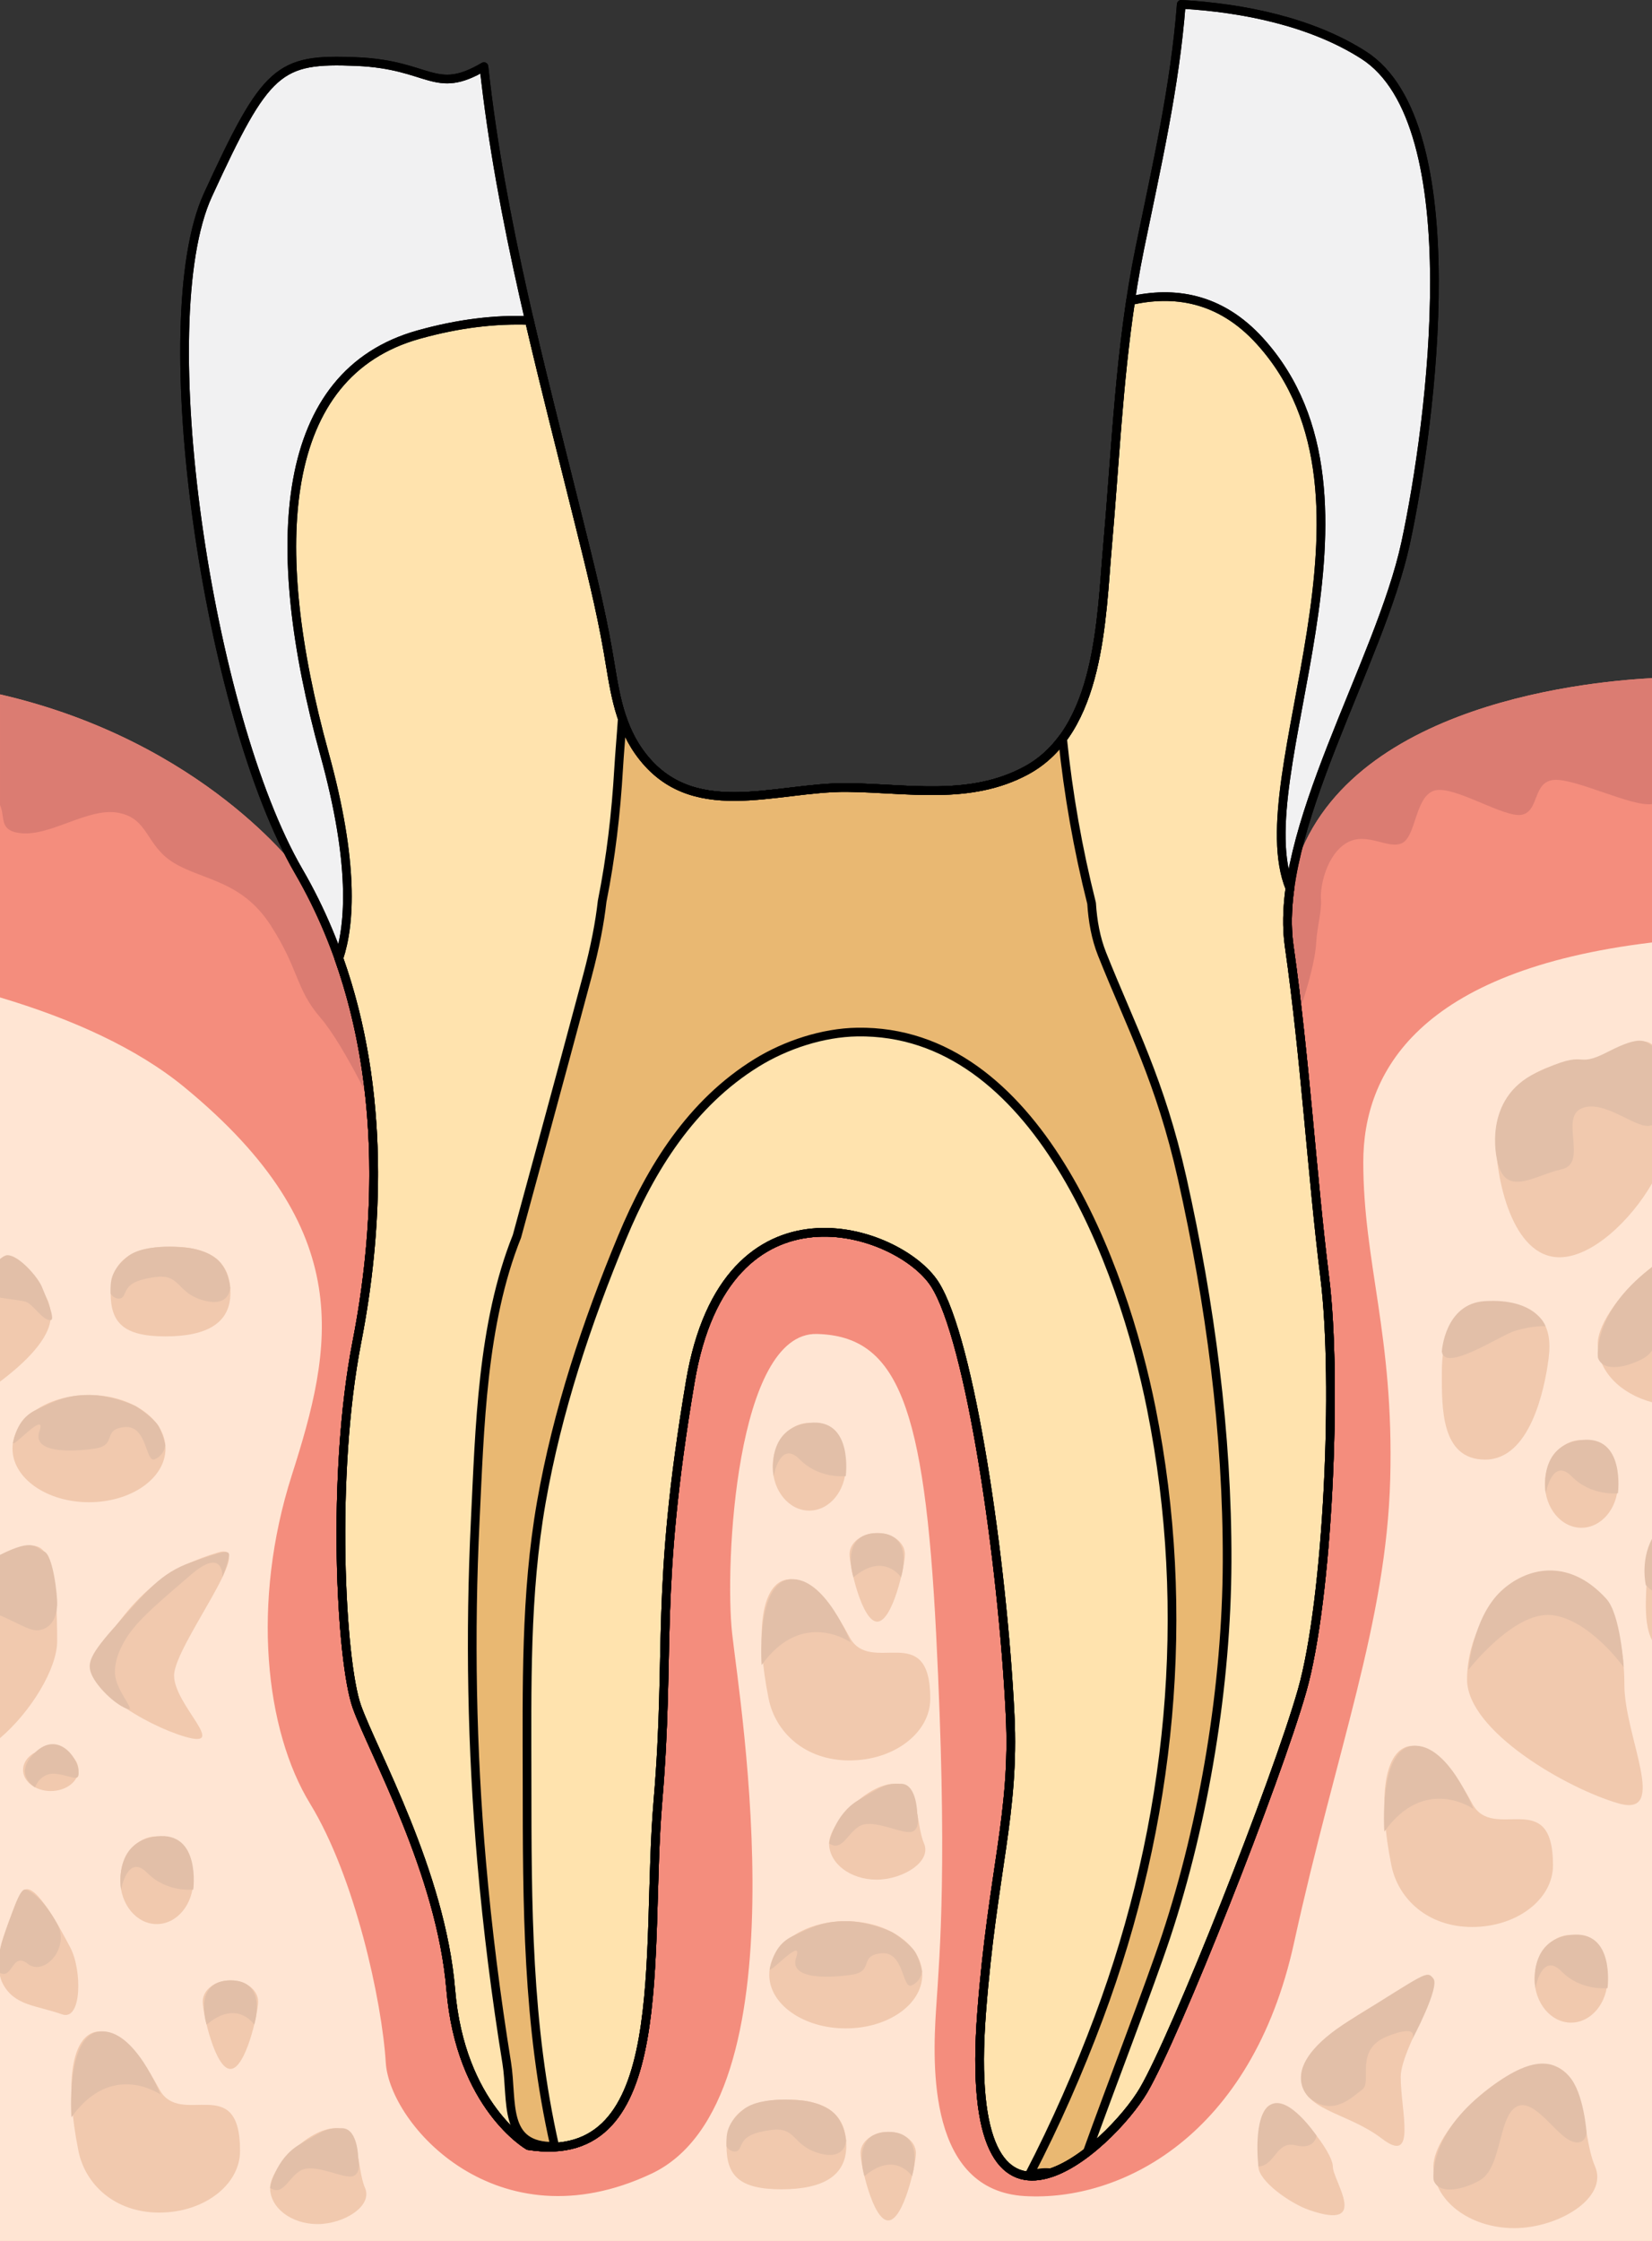 <?xml version="1.0" encoding="utf-8"?>
<!-- Generator: Adobe Illustrator 16.0.0, SVG Export Plug-In . SVG Version: 6.00 Build 0)  -->
<!DOCTYPE svg PUBLIC "-//W3C//DTD SVG 1.1//EN" "http://www.w3.org/Graphics/SVG/1.1/DTD/svg11.dtd">
<svg version="1.1" id="Layer_1" xmlns="http://www.w3.org/2000/svg" xmlns:xlink="http://www.w3.org/1999/xlink" x="0px" y="0px"
	 width="195.272px" height="264.862px" viewBox="0 0 195.272 264.862" enable-background="new 0 0 195.272 264.862"
	 xml:space="preserve">
<rect x="0" y="0" width="195.272" height="264.862" fill="#333333" stroke="none"/>
<g>
	<path fill="#F48D7D" d="M152.471,104.986L35.296,102.96c0,0-11.136-15.322-35.296-20.889v182.791h195.272V80.152
		C186.737,80.597,156.731,83.677,152.471,104.986z"/>
	<path fill="#DB7C72" d="M195.272,80.152c-8.535,0.445-38.541,3.525-42.801,24.834l-5.986-0.104l5.619,18.821
		c0,0,3.242-8.223,3.469-12.22c0.119-2.093,0.682-3.769,0.568-5.253c-0.115-1.485,0.682-5.254,3.07-6.624
		c2.389-1.371,5.004,0.914,6.596,0s1.479-5.482,3.748-6.167c2.271-0.686,8.307,3.311,10.354,2.854s1.252-3.882,3.754-4.111
		c2.502-0.229,9.211,3.198,11.6,2.855c0.004,0,0.006-0.002,0.01-0.003V80.152z"/>
	<path fill="#DB7C72" d="M44.697,103.123l-9.4-0.163c0,0-11.136-15.322-35.296-20.889v13.077c0.641,1.439-0.128,2.912,2.161,3.289
		c3.639,0.598,8.188-3.057,11.827-2.372c3.64,0.685,3.184,3.883,6.596,5.939c3.412,2.056,7.961,2.056,11.373,7.31
		c3.411,5.253,2.956,7.537,5.913,10.963c2.957,3.427,7.05,12.334,7.05,12.334l4.094-22.207L44.697,103.123z"/>
	
		<path fill="#F1F1F2" stroke="#000000" stroke-width="1.026" stroke-linecap="round" stroke-linejoin="round" stroke-miterlimit="10" d="
		M161.184,6.511c-6.148-3.93-14.201-5.578-21.555-5.998c-0.738,9.711-2.938,19.255-4.895,28.806
		c-2.404,11.738-2.775,23.374-3.824,35.264c-0.75,8.482-0.848,21.783-9.623,26.497c-6.652,3.575-13.945,2.078-21.143,2.001
		c-8.559-0.09-18.6,4.352-24.668-4.308c-2.459-3.509-2.897-7.678-3.609-11.782c-0.892-5.144-2.178-10.229-3.434-15.294
		c-4.412-17.807-9.25-35.605-11.23-53.823c-5.854,3.455-6.336-0.232-15.063-0.596c-9.226-0.384-10.671,0.769-17.558,15.755
		c-6.887,14.987,0,61.482,10.714,79.926c10.713,18.444,9.948,39.964,6.887,55.662c-3.061,15.697-1.912,37.715,0,43.096
		c1.913,5.379,9.95,19.596,11.098,33.432c1.147,13.832,9.183,18.443,9.183,18.443c17.22,2.689,13.774-22.67,15.306-40.731
		c1.529-18.061-0.383-24.593,3.826-49.57c4.21-24.978,24.678-18.06,28.887-11.528c4.211,6.533,8.033,32.84,8.916,50.906
		c0.574,11.721-2.088,18.509-3.365,35.168c-2.488,32.473,15.305,15.756,19.133,9.223c3.826-6.531,15.688-36.504,18.75-47.264
		c3.061-10.76,4.207-36.505,2.676-48.803c-1.529-12.297-2.295-25.745-4.209-39.194c-1.912-13.449,10.715-33.431,13.775-47.648
		C169.219,49.933,173.813,14.58,161.184,6.511z"/>
	
		<path fill="#FFE3AE" stroke="#000000" stroke-width="1.026" stroke-linecap="round" stroke-linejoin="round" stroke-miterlimit="10" d="
		M156.592,150.993c-1.529-12.297-2.295-25.745-4.209-39.194c-0.303-2.123-0.238-4.411,0.088-6.813
		c-5.436-13.228,13.334-46.035-3.531-64.66c-4.783-5.283-10.297-5.924-15.285-4.794c-1.459,9.644-1.881,19.262-2.744,29.051
		c-0.75,8.482-0.848,21.783-9.623,26.497c-6.652,3.575-13.945,2.078-21.143,2.001c-8.559-0.09-18.6,4.352-24.668-4.308
		c-2.459-3.509-2.897-7.678-3.609-11.782c-0.892-5.144-2.178-10.229-3.434-15.294c-1.965-7.931-4.012-15.86-5.859-23.825
		c-4.036-0.146-8.353,0.347-13.121,1.684c-16.454,4.611-17.984,24.593-11.095,49.57c3.552,12.883,3.029,20.134,1.693,24.146
		c5.601,15.766,4.637,32.505,2.132,45.349c-3.061,15.697-1.912,37.715,0,43.096c1.913,5.379,9.95,19.596,11.098,33.432
		c1.147,13.832,9.183,18.443,9.183,18.443c17.22,2.689,13.774-22.67,15.306-40.731c1.529-18.061-0.383-24.593,3.826-49.57
		c4.21-24.978,24.678-18.06,28.887-11.528c4.211,6.533,8.033,32.84,8.916,50.906c0.574,11.721-2.088,18.509-3.365,35.168
		c-2.488,32.473,15.305,15.756,19.133,9.223c3.826-6.531,15.688-36.504,18.75-47.264
		C156.977,189.036,158.124,163.291,156.592,150.993z"/>
	
		<path fill="#E9B872" stroke="#000000" stroke-width="1.026" stroke-linecap="round" stroke-linejoin="round" stroke-miterlimit="10" d="
		M130.266,112.759c-0.738-1.856-1.105-3.901-1.236-5.997c-1.617-6.422-2.756-12.888-3.43-19.481c-1.141,1.539-2.543,2.85-4.313,3.8
		c-6.652,3.575-13.945,2.078-21.143,2.001c-8.559-0.09-18.6,4.352-24.668-4.308c-0.855-1.22-1.455-2.524-1.918-3.874
		c-0.139,2.073-0.324,4.093-0.434,5.949c-0.307,5.274-0.915,10.518-1.95,15.684c-0.276,2.474-0.82,5.357-1.749,8.834
		c-3.156,11.832-8.322,30.76-8.322,30.76c-4.137,10.337-4.396,22.621-4.928,33.582c-0.654,13.477-0.408,26.967,0.762,40.408
		c0.69,7.924,1.688,15.814,2.956,23.667c0.741,4.593-0.557,10.014,5.679,9.894c-3.273-14.414-3.261-28.498-3.272-43.206
		c-0.009-11.011-0.219-22.035,1.688-32.923c1.885-10.763,5.353-21.201,9.537-31.273c3.403-8.195,8.202-15.901,15.913-20.661
		c3.444-2.125,7.811-3.569,11.893-3.633c21.195-0.331,31.396,27.688,34.758,44.499c4.83,24.154,2.389,48.98-6.213,72.006
		c-2.363,6.328-5.121,12.613-8.238,18.609c1.076-0.311,1.908-0.371,2.557-0.283c1.436-0.479,2.918-1.365,4.324-2.447
		c2.635-7.351,7.402-19.719,9.311-25.486c4.529-13.668,7.172-29.756,7.217-44.293c0.049-15.157-1.998-30.531-5.309-45.313
		C137.155,127.745,133.709,121.404,130.266,112.759z"/>
	
		<path fill="none" stroke="#000000" stroke-width="1.026" stroke-linecap="round" stroke-linejoin="round" stroke-miterlimit="10" d="
		M161.184,6.511c-6.148-3.93-14.201-5.578-21.555-5.998c-0.738,9.711-2.938,19.255-4.895,28.806
		c-2.404,11.738-2.775,23.374-3.824,35.264c-0.75,8.482-0.848,21.783-9.623,26.497c-6.652,3.575-13.945,2.078-21.143,2.001
		c-8.559-0.09-18.6,4.352-24.668-4.308c-2.459-3.509-2.897-7.678-3.609-11.782c-0.892-5.144-2.178-10.229-3.434-15.294
		c-4.412-17.807-9.25-35.605-11.23-53.823c-5.854,3.455-6.336-0.232-15.063-0.596c-9.226-0.384-10.671,0.769-17.558,15.755
		c-6.887,14.987,0,61.482,10.714,79.926c10.713,18.444,9.948,39.964,6.887,55.662c-3.061,15.697-1.912,37.715,0,43.096
		c1.913,5.379,9.95,19.596,11.098,33.432c1.147,13.832,9.183,18.443,9.183,18.443c17.22,2.689,13.774-22.67,15.306-40.731
		c1.529-18.061-0.383-24.593,3.826-49.57c4.21-24.978,24.678-18.06,28.887-11.528c4.211,6.533,8.033,32.84,8.916,50.906
		c0.574,11.721-2.088,18.509-3.365,35.168c-2.488,32.473,15.305,15.756,19.133,9.223c3.826-6.531,15.688-36.504,18.75-47.264
		c3.061-10.76,4.207-36.505,2.676-48.803c-1.529-12.297-2.295-25.745-4.209-39.194c-1.912-13.449,10.715-33.431,13.775-47.648
		C169.219,49.933,173.813,14.58,161.184,6.511z"/>
	
		<path fill="none" stroke="#000000" stroke-width="1.026" stroke-linecap="round" stroke-linejoin="round" stroke-miterlimit="10" d="
		M156.592,150.993c-1.529-12.297-2.295-25.745-4.209-39.194c-0.303-2.123-0.238-4.411,0.088-6.813
		c-5.436-13.228,13.334-46.035-3.531-64.66c-4.783-5.283-10.297-5.924-15.285-4.794c-1.459,9.644-1.881,19.262-2.744,29.051
		c-0.75,8.482-0.848,21.783-9.623,26.497c-6.652,3.575-13.945,2.078-21.143,2.001c-8.559-0.09-18.6,4.352-24.668-4.308
		c-2.459-3.509-2.897-7.678-3.609-11.782c-0.892-5.144-2.178-10.229-3.434-15.294c-1.965-7.931-4.012-15.86-5.859-23.825
		c-4.036-0.146-8.353,0.347-13.121,1.684c-16.454,4.611-17.984,24.593-11.095,49.57c3.552,12.883,3.029,20.134,1.693,24.146
		c5.601,15.766,4.637,32.505,2.132,45.349c-3.061,15.697-1.912,37.715,0,43.096c1.913,5.379,9.95,19.596,11.098,33.432
		c1.147,13.832,9.183,18.443,9.183,18.443c17.22,2.689,13.774-22.67,15.306-40.731c1.529-18.061-0.383-24.593,3.826-49.57
		c4.21-24.978,24.678-18.06,28.887-11.528c4.211,6.533,8.033,32.84,8.916,50.906c0.574,11.721-2.088,18.509-3.365,35.168
		c-2.488,32.473,15.305,15.756,19.133,9.223c3.826-6.531,15.688-36.504,18.75-47.264
		C156.977,189.036,158.124,163.291,156.592,150.993z"/>
	<path fill="#FFE5D3" d="M161.145,137.35c0,11.877,3.639,20.557,3.184,37.459c-0.453,16.904-6.367,31.979-11.371,54.819
		s-20.471,30.607-31.844,29.929c-11.371-0.678-10.916-15.311-10.461-22.162c0.455-6.854,1.363-17.359,0-44.313
		c-1.365-26.951-4.549-35.176-14.093-35.418c-9.544-0.243-10.927,27.195-10.017,35.418c0.909,8.223,8.643,55.275-9.553,63.836
		c-18.196,8.561-30.933-5.819-31.389-13.129c-0.454-7.308-3.638-21.927-8.944-30.605c-5.307-8.682-6.976-23.756-2.163-38.831
		s7.917-28.886-12.676-45.838C16.171,123.867,8.463,120.409,0,117.887v146.975h195.272v-153.47
		C167.62,114.71,161.145,126.79,161.145,137.35z"/>
	<path fill="#F1C9AE" d="M20.577,198.031c0,3.501,6.588,8.793,1.241,7.216c-4.647-1.371-12.454-6.054-10.702-9.08
		c4.941-8.533,9.434-11.104,14.66-12.677C30.56,182.049,20.577,194.53,20.577,198.031z"/>
	<path fill="#F1C9AE" d="M0,184.154v21.279c3.692-3.146,6.757-8.245,6.757-11.462C6.757,179.659,3.938,182.354,0,184.154z"/>
	<ellipse fill="#F1C9AE" cx="10.519" cy="171.213" rx="9.041" ry="6.338"/>
	<path fill="#F1C9AE" d="M1.479,149.057c-0.44-0.477-0.956-0.467-1.479-0.144v14.382c2.762-2.072,5.999-5.065,5.999-7.744
		C5.999,152.573,3.699,151.46,1.479,149.057z"/>
	<path fill="#F1C9AE" d="M27.237,152.811c0,3.5-2.683,5.139-7.677,5.139s-6.482-1.639-6.482-5.139c0-3.501,2.085-5.467,7.079-5.467
		S27.237,149.31,27.237,152.811z"/>
	<path fill="#F1C9AE" d="M28.376,254.214c0,4.028-4.277,7.296-9.553,7.296s-8.76-3.346-9.553-7.296
		c-3.272-16.306,3.807-18.132,9.553-7.296C21.304,251.594,28.376,244.762,28.376,254.214z"/>
	<ellipse fill="#F1C9AE" cx="18.53" cy="222.227" rx="4.314" ry="5.184"/>
	<ellipse fill="#F1C9AE" cx="5.999" cy="209.186" rx="3.273" ry="2.5"/>
	<path fill="#F1C9AE" d="M30.509,236.563c0,1.379-1.465,7.971-3.272,7.971c-1.808,0-3.273-6.592-3.273-7.971
		c0-1.381,1.465-2.5,3.273-2.5C29.044,234.063,30.509,235.182,30.509,236.563z"/>
	<path fill="#F1C9AE" d="M8.325,230.215c-1.38-2.637-4.646-8.68-5.782-6.447C1.539,225.741,0.394,228.364,0,230.7v2.829
		c0.075,0.323,0.176,0.632,0.322,0.911c1.38,2.637,3.93,2.547,7.009,3.638C9.686,238.911,9.705,232.854,8.325,230.215z"/>
	<path fill="#F1C9AE" d="M43.144,258.585c0.941,2.169-2.511,4.284-5.609,4.284c-3.098,0-5.61-1.918-5.61-4.284
		s4.587-7.046,7.686-7.046C42.707,251.54,42.125,256.233,43.144,258.585z"/>
	<path fill="#E2BFA8" d="M4.947,152.083c-0.518-1.221-2.771-3.764-4.093-3.73c-0.224,0.005-0.526,0.181-0.854,0.451v4.568
		c1.249,0.201,2.626,0.344,3.032,0.479c0.917,0.303,2.006,2.271,2.967,2.174C6.577,155.963,5.445,153.258,4.947,152.083z"/>
	<path fill="#E2BFA8" d="M5.218,183.375c-1.019-0.395-1.084-1.682-5.218,0.401v7.153c1.787,0.719,3.53,1.891,4.556,1.754
		c1.713-0.229,2.148-1.828,2.201-2.979C6.811,188.553,6.254,183.775,5.218,183.375z"/>
	<path fill="#E2BFA8" d="M10.864,197.994c-0.65-1.415-0.245-2.449,3.098-6.173c3.343-3.723,5.044-5.912,8.622-7.166
		c3.577-1.256,4.561-1.551,4.49-0.822c-0.071,0.729-0.783,2.58-0.783,2.58s0.206-3.665-3.718-0.297
		c-3.924,3.369-5.629,4.836-6.994,6.568c-1.127,1.43-2.388,3.882-1.876,5.824c0.512,1.941,2.502,3.939,1.226,3.426
		C13.491,201.356,11.514,199.407,10.864,197.994z"/>
	<path fill="#E2BFA8" d="M1.535,170.506c0.387-1.75,1.138-3.135,2.754-3.883c2.065-0.956,3.444-1.748,6.23-1.749
		c2.786-0.001,5.513,1.317,5.513,1.317s2.314,1.471,2.809,2.541c0.494,1.068,0.699,2.076,0.699,2.076s-0.094,1.146-1.231,1.659
		c-1.137,0.515-0.853-4.054-3.582-3.796c-2.73,0.256-0.796,2.141-3.526,2.541c-2.729,0.398-7.449,0.57-6.539-2.057
		C5.572,166.53,1.351,171.342,1.535,170.506z"/>
	<path fill="#E2BFA8" d="M13.078,152.811c0-1.127-0.178-2.477,1.958-4.258s7.305-1.057,7.305-1.057s2.292,0.283,3.509,1.521
		c1.216,1.237,1.363,3.171,1.363,3.171s-0.033,2.406-3.217,1.493c-3.185-0.914-2.616-3.141-5.63-2.74
		c-3.013,0.398-3.297,1.198-3.696,2.112C14.272,153.967,13.078,153.215,13.078,152.811z"/>
	<path fill="#E2BFA8" d="M4.143,211.245c0,0-2.681-1.549,0-4.115c2.68-2.568,4.961,0.516,5.129,2.057
		c0.167,1.541-0.526,0.791-2.511,0.48C4.776,209.357,4.143,211.245,4.143,211.245z"/>
	<path fill="#E2BFA8" d="M6.757,227.37c-1.567-2.848-3.137-3.969-3.806-4.033c-0.668-0.066-1.59,2.971-2.518,5.543
		c-0.204,0.566-0.341,1.087-0.434,1.559v2.74c1.538,0.779,1.398-2.553,3.292-1.067C5.222,233.624,8.325,230.215,6.757,227.37z"/>
	<path fill="#E2BFA8" d="M14.316,223.334c0,0-1.024-5.686,4.214-6.291s4.314,6.291,4.314,6.291s-3.122,0.377-5.444-1.98
		C15.076,218.995,14.316,223.334,14.316,223.334z"/>
	<path fill="#E2BFA8" d="M8.442,250.243c0,0-0.709-9.779,3.385-10.143c4.094-0.364,7.142,7.457,7.142,7.457
		S13.244,243.504,8.442,250.243z"/>
	<path fill="#E2BFA8" d="M24.426,239.297c0,0-1.681-5.198,2.811-5.234c4.492-0.037,2.812,5.234,2.812,5.234
		S28.041,236.233,24.426,239.297z"/>
	<path fill="#E2BFA8" d="M31.924,258.585c0,0,0.616-3.454,3.499-5.133c2.883-1.679,3.243-1.987,5.063-1.913
		c1.82,0.073,1.859,3.518,1.859,3.518s0.415,1.801-0.608,2.147c-1.023,0.347-4.094-1.326-5.799-0.832
		C34.23,256.867,33.598,259.734,31.924,258.585z"/>
	<path fill="#F1C9AE" d="M192.006,199.114c0,6.11,5.299,15.742-0.682,14.033c-6.057-1.73-17.912-8.539-17.912-14.648
		c0-6.11,4.213-12.576,10.432-12.576S192.006,193.002,192.006,199.114z"/>
	<path fill="#E2BFA8" d="M173.577,197.358c0,0,0.48-6.174,3.887-9.336c2.814-2.613,7.803-4.108,12.41,0.941
		c1.682,1.844,2.057,8.09,2.057,8.09s-4.074-5.705-8.539-6.162C178.928,190.434,173.577,197.358,173.577,197.358z"/>
	<path fill="#F1C9AE" d="M195.272,123.441c-1.84-1.464-4.877,2.006-8.313,2.006c-5.617,0-10.17,3.988-10.17,8.908
		c0,4.92,1.938,14.245,7.555,14.245c3.85,0,8.43-4.381,10.928-8.723V123.441z"/>
	<path fill="#E2BFA8" d="M195.272,123.596c-0.781-0.492-1.246-1.323-5.127,0.678c-4.352,2.243-2.049-0.571-8.535,2.505
		c-6.484,3.076-4.65,10.311-4.65,10.311c0.916,4.593,4.428,1.803,7.613,1.117c3.184-0.686-0.229-6.053,2.354-7.195
		s6.289,2.284,8.002,2.056c0.125-0.017,0.232-0.056,0.344-0.087V123.596z"/>
	<path fill="#F1C9AE" d="M183.569,220.459c0,4.028-4.277,7.295-9.553,7.295c-5.277,0-8.762-3.346-9.553-7.295
		c-3.273-16.306,3.807-18.133,9.553-7.297C176.495,217.838,183.569,211.006,183.569,220.459z"/>
	<path fill="#E2BFA8" d="M163.633,216.487c0,0-0.709-9.779,3.385-10.143c4.094-0.364,7.143,7.457,7.143,7.457
		S168.436,209.749,163.633,216.487z"/>
	<path fill="#F1C9AE" d="M183.055,160.524c-0.494,3.826-2.23,11.991-7.506,11.991c-5.277,0-5.117-6.249-5.117-10.278
		s1.035-8.152,6.311-8.152S183.571,156.528,183.055,160.524z"/>
	<path fill="#E2BFA8" d="M170.43,159.729c0,0,0.342-5.645,5.061-5.943c6.094-0.387,7.195,2.967,7.195,2.967
		s-1.336-0.135-3.611,0.542C177.387,157.797,170.729,162.28,170.43,159.729z"/>
	<ellipse fill="#F1C9AE" cx="186.928" cy="175.385" rx="4.314" ry="5.184"/>
	<path fill="#E2BFA8" d="M182.715,176.493c0,0-1.025-5.687,4.213-6.292c5.238-0.604,4.314,6.292,4.314,6.292
		s-3.121,0.377-5.445-1.981C183.475,172.153,182.715,176.493,182.715,176.493z"/>
	<path fill="#F1C9AE" d="M195.272,149.747c-3.482,2.688-6.414,6.632-6.414,9.1c0,3.188,2.682,5.893,6.414,6.885V149.747z"/>
	<path fill="#E2BFA8" d="M195.272,149.758c-0.301,0.234-0.605,0.475-0.926,0.741c-6.166,5.138-5.463,9.978-5.463,9.978
		c0.652,1.867,3.785,1.007,5.49,0c0.354-0.207,0.645-0.506,0.898-0.856V149.758z"/>
	<path fill="#F1C9AE" d="M195.272,182.133c-0.336,0.736-0.527,1.525-0.527,2.357c0,2.756-0.713,6.976,0.527,9.365V182.133z"/>
	<path fill="#E2BFA8" d="M195.272,181.866c-1.395,2.667-0.73,5.479-0.73,5.479c0.264,0.279,0.504,0.484,0.73,0.643V181.866z"/>
	<path fill="#F1C9AE" d="M165.569,245.475c0,4.029,1.934,10.475-2.219,7.296c-4.193-3.214-9.551-3.267-9.551-7.296
		c0-4.03,8.051-8.127,12.65-10.722C173.639,230.699,165.569,241.445,165.569,245.475z"/>
	<path fill="#E2BFA8" d="M154.801,247.963c0,0-4.313-3.56,4.762-9.186c9.076-5.624,9.068-5.936,9.869-4.924
		c0.799,1.013-2.523,7.232-2.523,7.232s1.049-2.01-2.932-0.403s-1.705,5.368-2.957,6.29
		C159.77,247.893,157.567,250.212,154.801,247.963z"/>
	<path fill="#F1C9AE" d="M188.538,256.05c1.602,3.694-4.277,7.296-9.553,7.296s-9.553-3.268-9.553-7.296
		c0-4.03,7.809-11.999,13.086-11.999C187.793,244.051,186.801,252.045,188.538,256.05z"/>
	<path fill="#E2BFA8" d="M169.458,257.681c0,0-0.705-4.841,5.463-9.978c6.168-5.138,8.846-4.187,10.578-2.264
		c1.73,1.922,2.045,6.684,2.045,6.684s-0.201,1.748-2.02,0.835c-1.82-0.913-4.395-5.253-6.404-3.884
		c-2.012,1.371-1.65,7.117-4.172,8.606C173.243,258.688,170.11,259.548,169.458,257.681z"/>
	<ellipse fill="#F1C9AE" cx="185.702" cy="233.874" rx="4.314" ry="5.184"/>
	<path fill="#E2BFA8" d="M181.489,234.981c0,0-1.025-5.686,4.213-6.291s4.314,6.291,4.314,6.291s-3.121,0.377-5.443-1.98
		C182.249,230.642,181.489,234.981,181.489,234.981z"/>
	<ellipse fill="#F1C9AE" cx="95.656" cy="173.358" rx="4.315" ry="5.184"/>
	<path fill="#E2BFA8" d="M91.442,174.465c0,0-1.024-5.686,4.214-6.292c5.239-0.604,4.315,6.292,4.315,6.292
		s-3.124,0.377-5.446-1.981C92.202,170.125,91.442,174.465,91.442,174.465z"/>
	<path fill="#F1C9AE" d="M106.963,183.694c0,1.381-1.465,7.971-3.273,7.971c-1.807,0-3.273-6.59-3.273-7.971s1.467-2.5,3.273-2.5
		C105.499,181.194,106.963,182.313,106.963,183.694z"/>
	<path fill="#E2BFA8" d="M100.879,186.43c0,0-1.682-5.199,2.811-5.236c4.492-0.036,2.813,5.236,2.813,5.236
		S104.495,183.366,100.879,186.43z"/>
	<path fill="#F1C9AE" d="M109.961,200.774c0,4.028-4.277,7.295-9.553,7.295c-5.276,0-8.76-3.346-9.553-7.295
		c-3.272-16.306,3.807-18.133,9.553-7.297C102.889,198.153,109.961,191.321,109.961,200.774z"/>
	<path fill="#E2BFA8" d="M90.026,196.801c0,0-0.709-9.779,3.386-10.143c4.094-0.364,7.141,7.457,7.141,7.457
		S94.829,190.063,90.026,196.801z"/>
	<path fill="#F1C9AE" d="M109.221,217.874c0.941,2.168-2.512,4.284-5.609,4.284s-5.611-1.919-5.611-4.284
		c0-2.367,4.587-7.047,7.685-7.047S108.202,215.52,109.221,217.874z"/>
	<path fill="#E2BFA8" d="M98.001,217.874c0,0,0.616-3.454,3.5-5.133c2.883-1.68,3.242-1.988,5.063-1.914
		c1.818,0.074,1.859,3.518,1.859,3.518s0.414,1.801-0.609,2.148c-1.023,0.347-4.094-1.326-5.799-0.832
		C100.307,216.154,99.676,219.02,98.001,217.874z"/>
	<ellipse fill="#F1C9AE" cx="99.971" cy="233.403" rx="9.041" ry="6.338"/>
	<path fill="#E2BFA8" d="M90.986,232.698c0.387-1.752,1.137-3.137,2.753-3.885c2.065-0.955,3.444-1.748,6.232-1.749
		c2.785,0,5.512,1.319,5.512,1.319s2.314,1.469,2.809,2.539c0.494,1.068,0.699,2.076,0.699,2.076s-0.094,1.146-1.23,1.66
		c-1.137,0.514-0.852-4.055-3.582-3.797c-2.729,0.256-0.795,2.142-3.525,2.541c-2.73,0.398-7.45,0.57-6.54-2.057
		S90.803,233.532,90.986,232.698z"/>
	<path fill="#F1C9AE" d="M100.034,253.617c0,3.501-2.683,5.14-7.676,5.14c-4.994,0-6.482-1.639-6.482-5.14
		c0-3.5,2.086-5.466,7.079-5.466S100.034,250.117,100.034,253.617z"/>
	<path fill="#E2BFA8" d="M85.875,253.617c0-1.127-0.178-2.476,1.958-4.257s7.304-1.058,7.304-1.058s2.293,0.284,3.51,1.522
		c1.217,1.237,1.364,3.17,1.364,3.17s-0.033,2.407-3.217,1.494c-3.186-0.914-2.617-3.141-5.631-2.742
		c-3.014,0.4-3.297,1.2-3.695,2.113C87.068,254.774,85.875,254.022,85.875,253.617z"/>
	<path fill="#F1C9AE" d="M157.547,256.066c0,1.703,4.506,7.657-2.777,5.145c-2.297-0.792-6.02-3.441-6.02-5.145
		s-0.447-7.417,1.982-7.417S157.547,254.363,157.547,256.066z"/>
	<path fill="#E2BFA8" d="M148.75,256.066c0,0-0.738-6.028,1.418-7.294c2.156-1.267,5.451,3.646,5.451,3.646
		s-0.168,1.711-2.471,1.141C150.846,252.987,150.749,255.947,148.75,256.066z"/>
	<path fill="#F1C9AE" d="M108.264,254.469c0,1.381-1.465,7.971-3.273,7.971c-1.807,0-3.271-6.59-3.271-7.971s1.465-2.5,3.271-2.5
		C106.799,251.969,108.264,253.088,108.264,254.469z"/>
	<path fill="#E2BFA8" d="M102.18,257.206c0,0-1.682-5.199,2.811-5.236s2.813,5.236,2.813,5.236S105.795,254.139,102.18,257.206z"/>
</g>
</svg>
